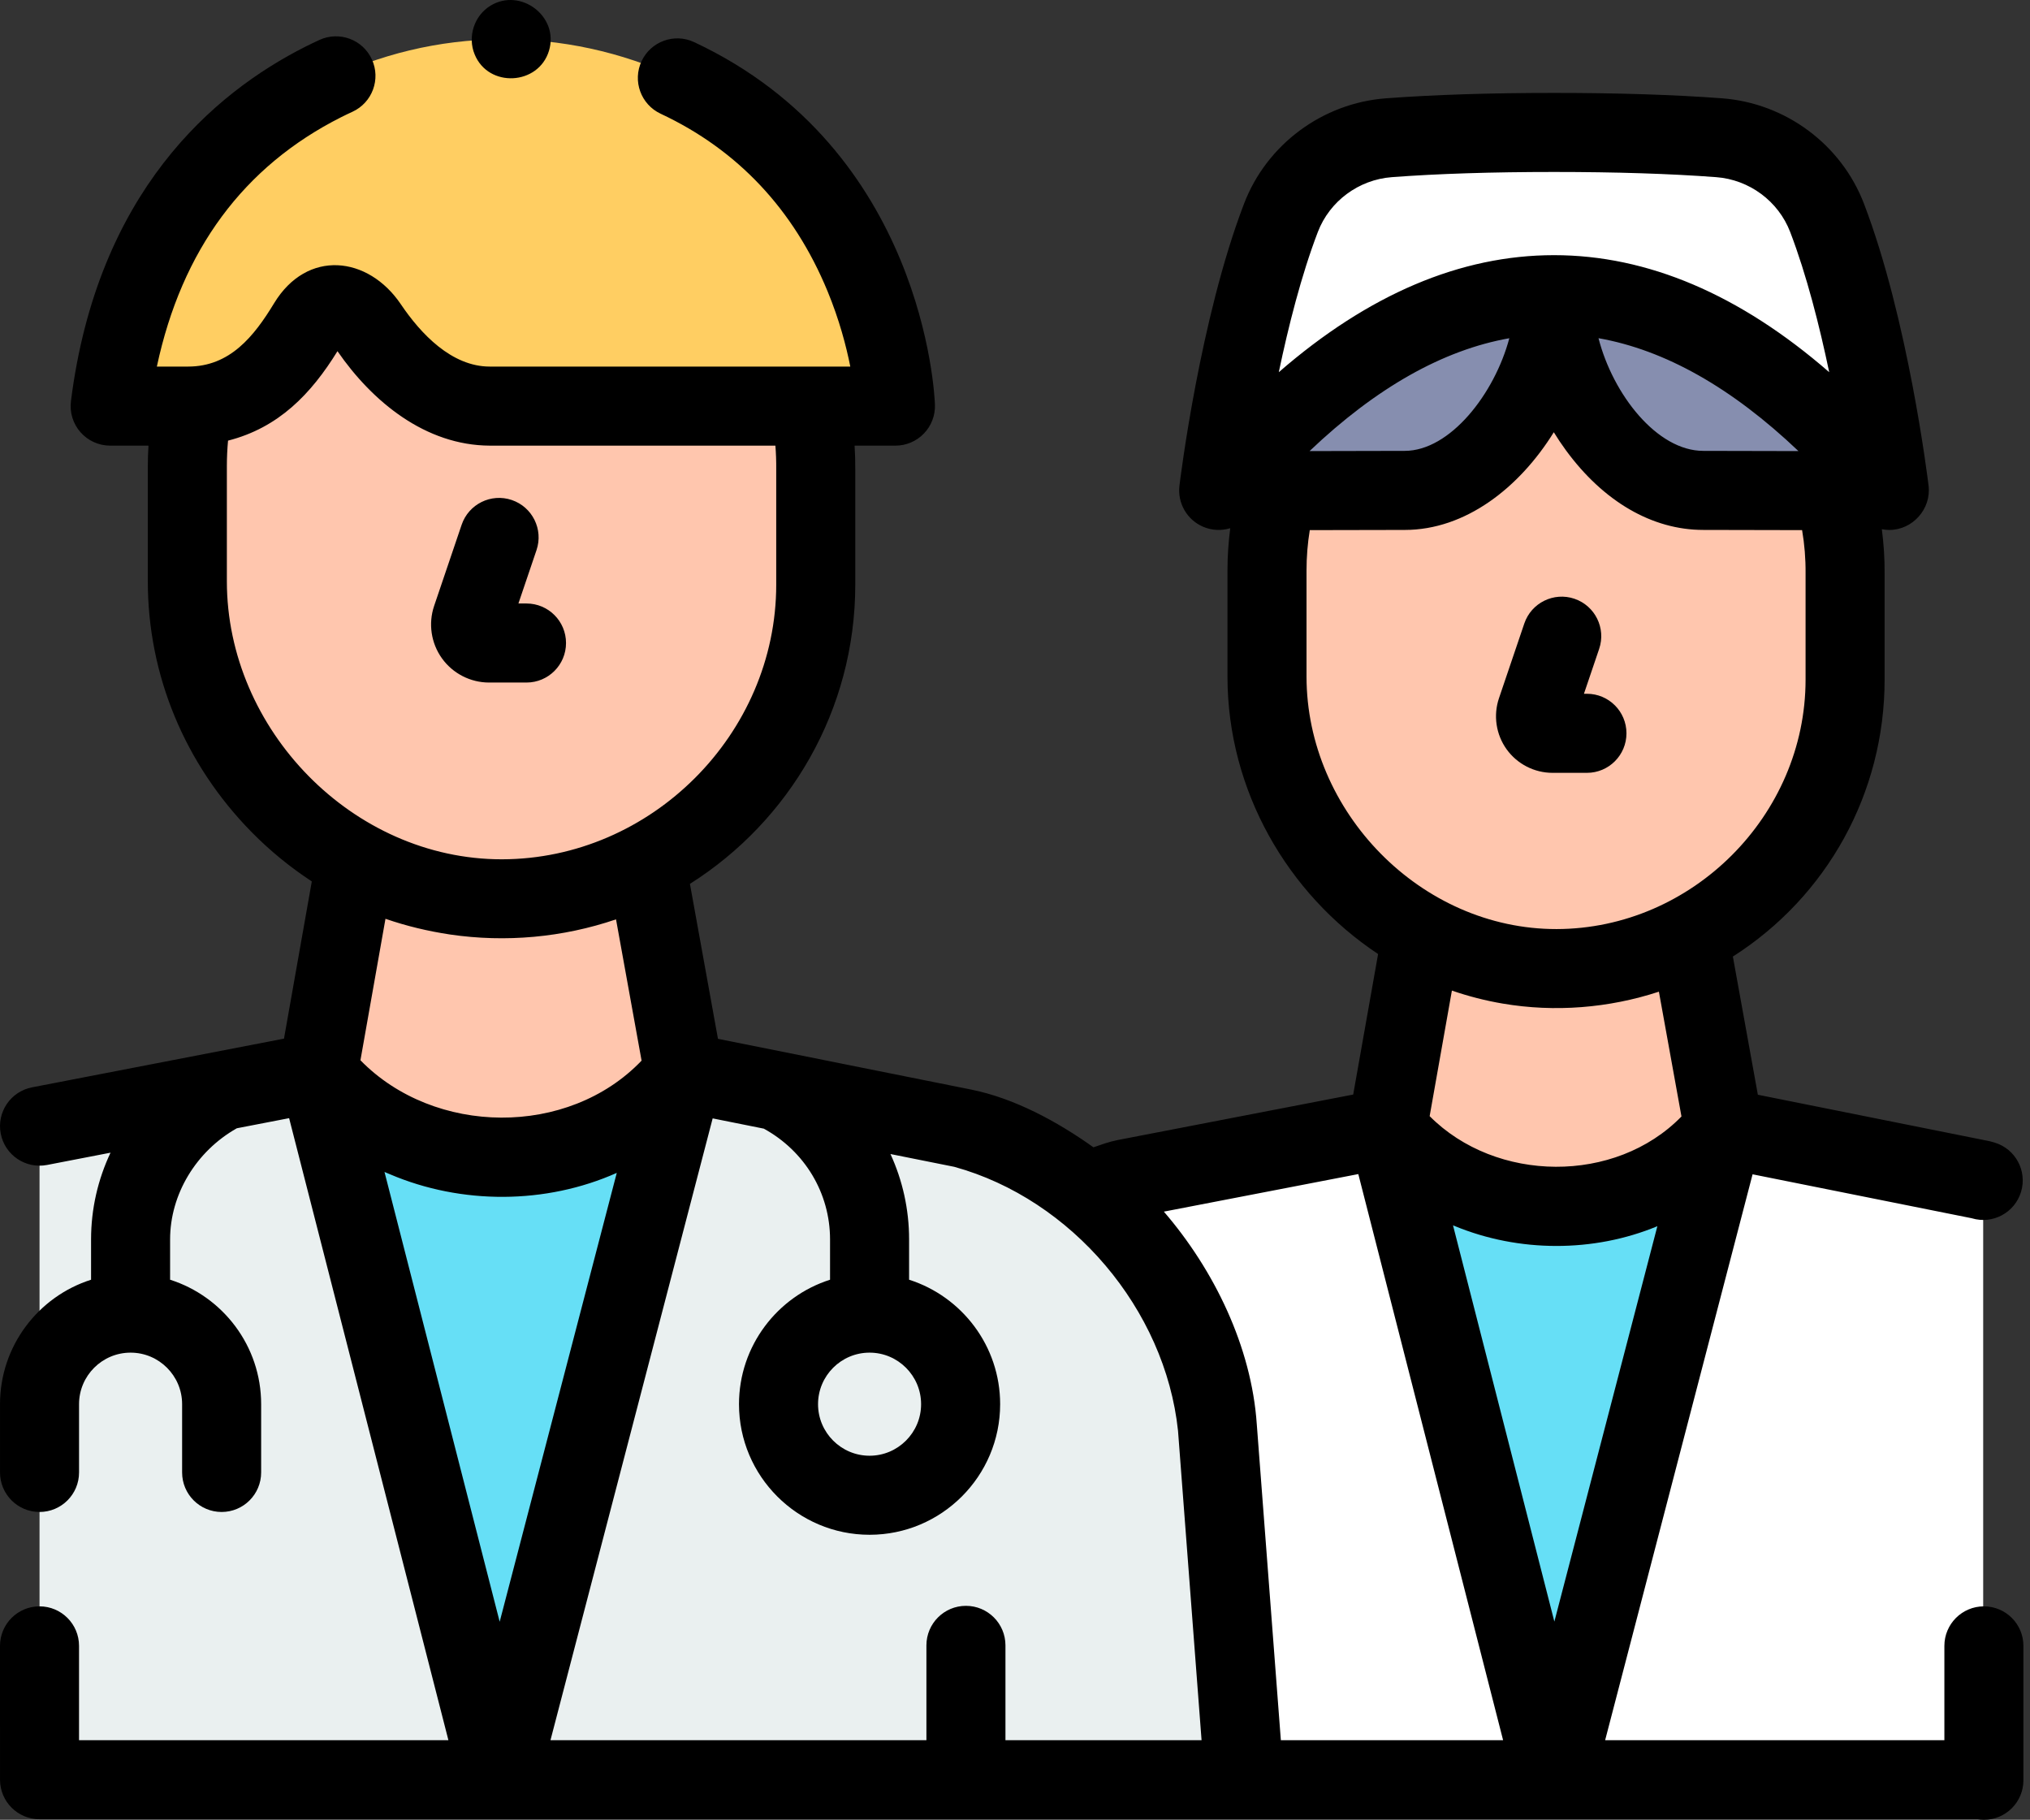 <svg width="135" height="121" viewBox="0 0 135 121" fill="none" xmlns="http://www.w3.org/2000/svg">
<rect x="0" y="0" width="135" height="121" fill="#333333" stroke="none"/>
<path d="M131.887 118.335H82.743L80.957 94.897C80.332 88.786 77.044 83.1 72.285 79.258C73.102 78.916 73.945 78.625 74.814 78.386L92.261 75.016C95.05 78.472 99.289 80.216 103.512 80.216C107.714 80.216 111.903 78.491 114.632 75.016L131.729 78.444C131.782 78.457 131.834 78.472 131.887 78.488L131.887 118.335Z" fill="white"/>
<path d="M2.629 74.88L21.16 71.298C24.191 75.056 28.798 76.952 33.388 76.952C37.956 76.952 42.509 75.075 45.477 71.298L64.066 75.025C73.033 77.451 80.013 85.687 80.959 94.898L82.742 118.335H2.629V74.88Z" fill="#EAF0F0"/>
<path d="M125.647 32.608H113.272C107.791 32.608 103.347 25.529 103.347 20.048C103.347 25.463 98.836 32.608 93.422 32.608H81.047C87.429 24.942 95.107 19.594 103.347 19.594C111.584 19.594 119.207 24.89 125.647 32.608Z" fill="#868EAF"/>
<path d="M54.247 31.212V38.87C54.247 50.408 44.895 59.764 33.354 59.764C21.882 59.764 12.457 50.05 12.457 38.65V30.991C12.457 29.623 12.589 28.29 12.841 26.997C15.373 26.894 17.733 25.627 19.189 23.533C19.682 22.828 20.158 22.051 20.706 21.145C21.475 19.872 23.318 19.852 24.115 21.11C25.082 22.665 26.309 24.138 27.737 25.222C29.165 26.306 30.793 27.003 32.568 27.003H53.843C54.121 28.368 54.259 29.776 54.247 31.212Z" fill="#FFC6AE"/>
<path d="M45.479 71.299C39.528 78.873 27.206 78.798 21.16 71.299L23.627 57.364C26.532 58.897 29.843 59.765 33.355 59.765C36.822 59.765 40.091 58.921 42.969 57.428L45.479 71.299Z" fill="#FFC6AE"/>
<path d="M20.71 21.146C21.48 19.871 23.324 19.851 24.119 21.111L24.12 21.111C26.051 24.218 29.025 27.003 32.574 27.003H59.552C59.552 27.003 59.023 11.723 45.05 5.181C37.586 1.687 28.875 1.737 21.514 5.442C15.394 8.522 8.885 14.682 7.328 27.003H12.509C15.169 27.003 17.675 25.718 19.195 23.535C19.687 22.828 20.163 22.052 20.71 21.146Z" fill="#FFCE62"/>
<path d="M45.479 71.298L33.207 118.335L21.16 71.298C27.205 78.797 39.529 78.873 45.479 71.298Z" fill="#66DFF6"/>
<path d="M122.702 38.141V45.186C122.702 52.647 118.448 59.12 112.229 62.303C109.529 63.685 106.511 64.405 103.48 64.405C102.827 64.405 102.175 64.371 101.526 64.303C91.88 63.282 84.258 54.815 84.258 44.983V37.938C84.258 36.097 84.516 34.312 85.004 32.626L93.42 32.608C98.835 32.608 103.345 25.463 103.345 20.048C103.345 25.529 107.79 32.608 113.27 32.608L121.924 32.626C122.446 34.38 122.718 36.234 122.702 38.141Z" fill="#FFC6AE"/>
<path d="M114.636 75.016C109.162 81.984 97.827 81.914 92.266 75.016L94.551 62.124C97.218 63.567 100.253 64.406 103.484 64.406C106.672 64.406 109.68 63.63 112.327 62.256L114.636 75.016Z" fill="#FFC6AE"/>
<path d="M114.636 75.016L103.347 118.336L92.266 75.016C97.826 81.914 109.163 81.984 114.636 75.016Z" fill="#66DFF6"/>
<path d="M121.506 14.484C120.351 11.467 117.548 9.4 114.327 9.158C111.829 8.97 108.244 8.806 103.347 8.806C98.45 8.806 94.865 8.97 92.367 9.158C89.146 9.4 86.343 11.467 85.188 14.484C82.341 21.917 81.047 32.609 81.047 32.609C95.655 15.257 111.039 15.257 125.647 32.609C125.647 32.609 124.353 21.917 121.506 14.484Z" fill="white"/>
<path d="M131.934 106.808C130.483 106.808 129.306 107.985 129.306 109.436V115.706H106.746L116.551 78.081L131.119 81.001L131.133 81.005C132.524 81.422 133.988 80.633 134.406 79.243C134.823 77.853 134.034 76.388 132.644 75.971C132.553 75.943 132.462 75.917 132.371 75.894C132.33 75.884 132.289 75.874 132.248 75.866L116.902 72.79L115.24 63.602C121.512 59.606 125.331 52.727 125.331 45.186V38.151C125.339 37.156 125.275 36.166 125.146 35.186C125.311 35.218 125.478 35.237 125.646 35.237C127.2 35.237 128.441 33.835 128.255 32.293C128.2 31.843 126.888 21.192 123.959 13.544C122.451 9.605 118.747 6.855 114.523 6.537C111.349 6.299 107.588 6.178 103.346 6.178C99.103 6.178 95.343 6.299 92.168 6.537C87.944 6.855 84.24 9.605 82.732 13.544C79.803 21.192 78.491 31.843 78.436 32.293C78.297 33.447 78.932 34.556 79.997 35.019C80.587 35.275 81.23 35.3 81.814 35.121C81.694 36.051 81.63 36.991 81.63 37.938V44.983C81.63 52.563 85.626 59.444 91.647 63.435L89.991 72.778L74.317 75.805C73.78 75.909 73.23 76.109 72.716 76.285C70.344 74.592 67.471 73.025 64.583 72.447L47.746 69.072L45.882 58.77C52.483 54.6 56.878 47.239 56.878 38.87V31.222C56.882 30.69 56.865 30.16 56.833 29.631H59.55C60.262 29.631 60.945 29.341 61.44 28.828C61.935 28.316 62.201 27.624 62.176 26.912C62.152 26.222 61.416 9.942 46.161 2.8C44.847 2.184 43.282 2.752 42.667 4.066C42.051 5.381 42.618 6.945 43.933 7.561C49.053 9.957 52.788 13.928 55.034 19.363C55.816 21.256 56.277 23.015 56.547 24.374H53.845H32.571C30.031 24.374 27.98 22.19 26.661 20.236C24.486 17.012 20.422 16.55 18.227 20.165C16.885 22.374 15.288 24.374 12.507 24.374H10.431C12.085 16.628 16.2 11.057 22.693 7.789C22.94 7.664 23.19 7.546 23.44 7.431C24.759 6.824 25.336 5.264 24.729 3.945C24.122 2.626 22.562 2.049 21.243 2.656C20.902 2.813 20.603 2.956 20.33 3.094C14.176 6.191 6.472 12.796 4.718 26.673C4.623 27.421 4.855 28.174 5.354 28.741C5.852 29.306 6.571 29.631 7.325 29.631H9.874C9.848 30.084 9.83 30.537 9.83 30.991V38.65C9.83 44.878 12.281 50.8 16.731 55.325C17.965 56.579 19.309 57.672 20.736 58.607L18.886 69.06L2.13 72.299C0.705 72.574 -0.227 73.953 0.049 75.378C0.324 76.803 1.702 77.735 3.128 77.46L7.351 76.643C6.512 78.42 6.056 80.379 6.056 82.41V85.09C2.549 86.206 0.001 89.494 0.001 93.365V97.905C0.001 99.357 1.177 100.533 2.629 100.533C4.08 100.533 5.257 99.357 5.257 97.905V93.365C5.257 91.476 6.794 89.939 8.684 89.939C10.574 89.939 12.111 91.476 12.111 93.365V97.905C12.111 99.357 13.287 100.533 14.739 100.533C16.191 100.533 17.367 99.357 17.367 97.905V93.365C17.367 89.493 14.819 86.206 11.312 85.09V82.41C11.312 79.41 13.043 76.546 15.75 75.02L19.227 74.348L29.82 115.706H5.256V109.436C5.256 107.985 4.08 106.808 2.628 106.808C1.177 106.808 0 107.985 0 109.436C0 109.436 0.001 117.864 0.001 118.335C0.001 119.786 1.177 120.963 2.629 120.963H131.513C131.65 120.985 131.79 121 131.934 121C133.385 121 134.562 119.823 134.562 118.371V109.436C134.562 107.985 133.386 106.808 131.934 106.808ZM85.18 115.706L83.579 94.698C83.228 89.549 80.74 84.437 77.4 80.563L90.331 78.066L99.96 115.707L85.18 115.706ZM96.752 81.524C100.999 83.275 105.973 83.293 110.219 81.532L103.369 107.822L96.629 81.475C96.67 81.493 96.712 81.507 96.752 81.524ZM87.64 15.424C88.425 13.375 90.357 11.945 92.563 11.779C95.606 11.55 99.234 11.434 103.346 11.434C107.457 11.434 111.085 11.55 114.128 11.779C116.334 11.945 118.266 13.375 119.051 15.424C120.147 18.286 121.009 21.699 121.647 24.747C115.698 19.578 109.566 16.966 103.346 16.966C97.125 16.966 90.993 19.578 85.043 24.748C85.68 21.702 86.543 18.29 87.64 15.424ZM119.602 29.993L113.271 29.979C110.194 29.979 107.265 26.227 106.304 22.487C110.719 23.265 115.17 25.777 119.602 29.993ZM100.374 22.489C99.389 26.19 96.432 29.979 93.416 29.979L87.088 29.993C91.517 25.782 95.963 23.27 100.374 22.489ZM86.887 44.983V37.938C86.887 37.031 86.959 36.132 87.103 35.249L93.421 35.236C97.458 35.236 101.038 32.435 103.332 28.74C103.583 29.15 103.851 29.549 104.133 29.934C106.634 33.353 109.879 35.235 113.266 35.235L119.844 35.249C120.005 36.194 120.083 37.153 120.075 38.119V38.14V45.185C120.075 54.221 112.53 61.757 103.518 61.775C94.496 61.788 86.887 53.977 86.887 44.983ZM99.933 66.729C103.392 67.319 106.989 67.031 110.321 65.938L111.822 74.236C107.423 78.746 99.488 78.65 95.075 74.214L96.555 65.865C97.654 66.244 98.787 66.535 99.933 66.729ZM57.828 89.939C59.718 89.939 61.255 91.476 61.255 93.366C61.255 95.255 59.718 96.793 57.828 96.793C55.939 96.793 54.402 95.255 54.402 93.366C54.402 91.476 55.939 89.939 57.828 89.939ZM15.087 38.65V30.991C15.087 30.425 15.114 29.86 15.165 29.298C18.532 28.439 20.689 26.194 22.443 23.35C24.767 26.719 28.299 29.613 32.571 29.631H51.566C51.607 30.148 51.625 30.669 51.621 31.191V31.212V38.87C51.621 48.808 43.305 57.128 33.369 57.136C23.455 57.136 15.087 48.506 15.087 38.65ZM29.93 62.136C33.626 62.68 37.43 62.335 40.967 61.129L42.667 70.523C37.779 75.633 28.88 75.525 23.97 70.499L25.635 61.091C27.03 61.575 28.471 61.917 29.93 62.136ZM25.939 78.08C30.687 80.102 36.296 80.089 41.017 77.986L33.23 107.833L25.57 77.925C25.691 77.98 25.817 78.028 25.939 78.08ZM66.865 115.706V109.402C66.865 107.951 65.688 106.774 64.237 106.774C62.785 106.774 61.609 107.951 61.609 109.402V115.706H36.608L47.394 74.363L50.796 75.045C53.521 76.54 55.2 79.333 55.2 82.41V85.09C51.694 86.206 49.145 89.494 49.145 93.366C49.145 98.154 53.041 102.049 57.829 102.049C62.617 102.049 66.512 98.154 66.512 93.366C66.512 89.494 63.964 86.207 60.457 85.09V82.41C60.457 80.407 60.021 78.48 59.218 76.733L63.461 77.583C71.279 79.739 77.492 87.067 78.341 95.132L79.907 115.706H66.865Z" fill="black"/>
<path d="M32.524 45.383H35.013C36.465 45.383 37.642 44.206 37.642 42.755C37.642 41.303 36.465 40.127 35.013 40.127H34.476L35.679 36.579C36.146 35.205 35.409 33.712 34.034 33.246C32.66 32.78 31.168 33.516 30.701 34.891L28.871 40.287C28.473 41.462 28.667 42.765 29.39 43.773C30.112 44.781 31.284 45.383 32.524 45.383Z" fill="black"/>
<path d="M103.246 51.387H105.536C106.987 51.387 108.164 50.21 108.164 48.758C108.164 47.307 106.987 46.13 105.536 46.13H105.336L106.348 43.145C106.814 41.771 106.078 40.279 104.703 39.812C103.329 39.346 101.836 40.083 101.37 41.457L99.687 46.421C99.298 47.565 99.487 48.835 100.191 49.818C100.895 50.8 102.037 51.387 103.246 51.387Z" fill="black"/>
<path d="M31.567 3.62C32.483 5.855 35.805 5.683 36.508 3.378C37.201 1.106 34.628 -0.847 32.619 0.378C31.532 1.041 31.078 2.446 31.567 3.62Z" fill="black"/>
</svg>
